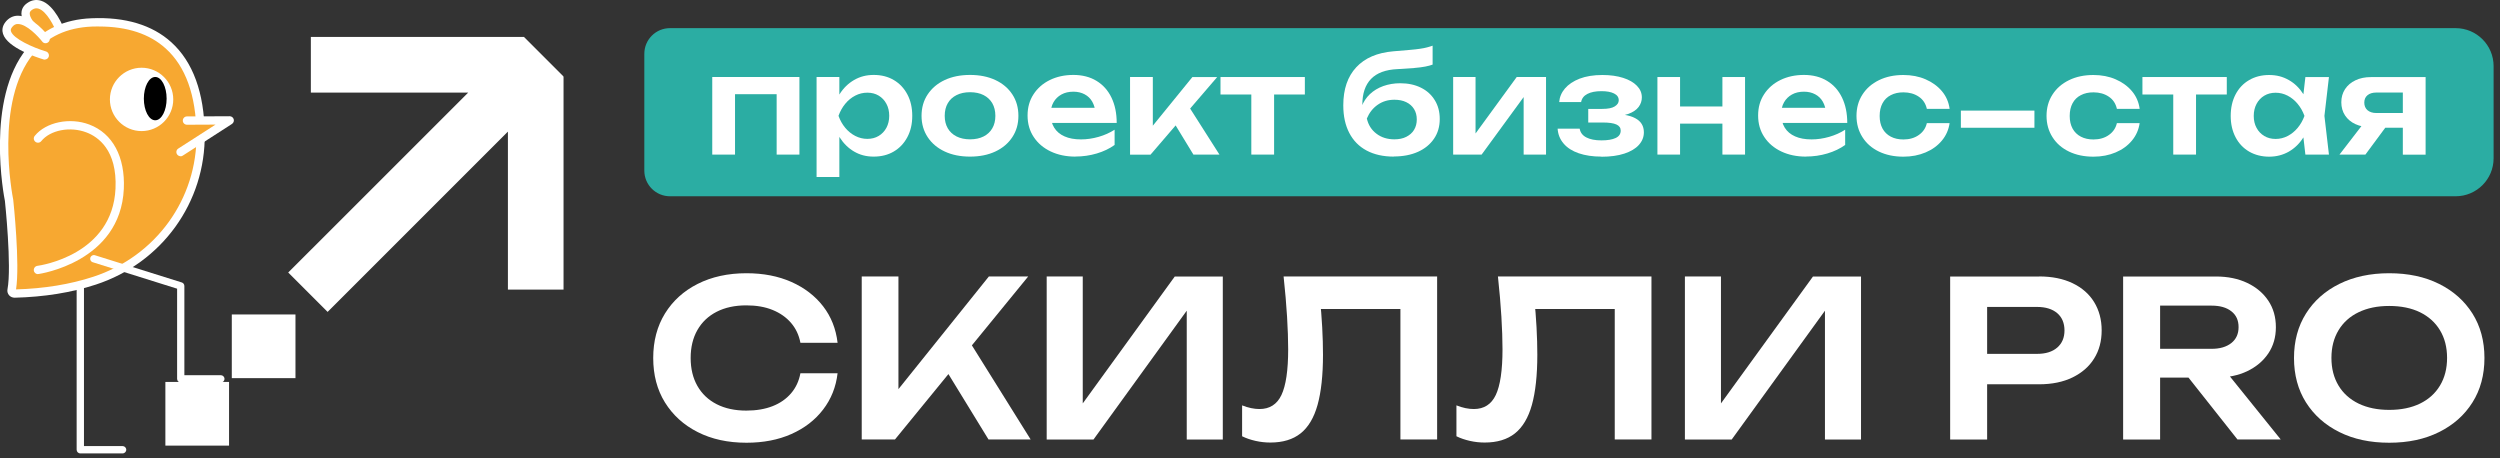 <?xml version="1.0" encoding="UTF-8"?> <svg xmlns="http://www.w3.org/2000/svg" width="382" height="70" viewBox="0 0 382 70" fill="none"><rect x="0" y="0" width="382" height="70" fill="#333333" stroke="none"/><g clip-path="url(#clip0_3452_73)"><path d="M127.983 57.02C127.743 59.12 127.002 60.98 125.772 62.58C124.542 64.19 122.923 65.43 120.923 66.32C118.923 67.21 116.632 67.65 114.062 67.65C111.233 67.65 108.743 67.11 106.603 66.02C104.463 64.94 102.803 63.42 101.603 61.49C100.403 59.55 99.812 57.29 99.812 54.7C99.812 52.11 100.413 49.85 101.603 47.91C102.803 45.97 104.463 44.46 106.603 43.38C108.743 42.3 111.223 41.75 114.062 41.75C116.632 41.75 118.913 42.19 120.923 43.08C122.923 43.97 124.542 45.21 125.772 46.8C127.002 48.39 127.733 50.25 127.983 52.38H122.303C122.083 51.21 121.603 50.19 120.873 49.34C120.143 48.49 119.203 47.83 118.053 47.36C116.903 46.89 115.563 46.66 114.033 46.66C112.283 46.66 110.773 46.99 109.503 47.64C108.233 48.29 107.252 49.22 106.562 50.43C105.873 51.64 105.533 53.06 105.533 54.7C105.533 56.34 105.873 57.76 106.562 58.97C107.252 60.18 108.233 61.11 109.503 61.76C110.773 62.41 112.283 62.74 114.033 62.74C115.563 62.74 116.903 62.51 118.053 62.06C119.203 61.61 120.143 60.95 120.873 60.1C121.603 59.25 122.083 58.22 122.303 57.03H127.983V57.02Z" fill="white"></path><path d="M131.672 67.15V42.24H137.282V62.57L135.692 61.44L151.102 42.24H157.112L136.752 67.15H131.672ZM143.562 54.96L147.612 51.34L157.482 67.15H151.042L143.572 54.96H143.562Z" fill="white"></path><path d="M159.934 67.15V42.24H165.444V64.3L163.754 63.97L179.504 42.25H186.844V67.16H181.334V44.81L183.024 45.14L167.084 67.16H159.944L159.934 67.15Z" fill="white"></path><path d="M196.143 42.24H219.593V67.15H213.983V44.66L216.503 47.22H199.263L201.653 45.36C201.833 46.98 201.953 48.53 202.033 50.01C202.113 51.49 202.153 52.89 202.153 54.2C202.153 57.34 201.873 59.9 201.323 61.87C200.773 63.84 199.903 65.29 198.733 66.22C197.563 67.15 196.023 67.62 194.113 67.62C193.363 67.62 192.603 67.54 191.853 67.37C191.103 67.2 190.413 66.97 189.793 66.66V61.94C190.743 62.32 191.633 62.5 192.453 62.5C194.003 62.5 195.123 61.79 195.803 60.36C196.483 58.93 196.833 56.6 196.833 53.37C196.833 51.91 196.773 50.25 196.663 48.39C196.553 46.53 196.373 44.48 196.133 42.24H196.143Z" fill="white"></path><path d="M228.893 42.24H252.343V67.15H246.733V44.66L249.253 47.22H232.013L234.403 45.36C234.583 46.98 234.703 48.53 234.783 50.01C234.863 51.49 234.903 52.89 234.903 54.2C234.903 57.34 234.623 59.9 234.073 61.87C233.523 63.84 232.653 65.29 231.483 66.22C230.313 67.15 228.773 67.62 226.863 67.62C226.113 67.62 225.353 67.54 224.603 67.37C223.853 67.2 223.163 66.97 222.543 66.66V61.94C223.493 62.32 224.383 62.5 225.203 62.5C226.753 62.5 227.873 61.79 228.553 60.36C229.233 58.93 229.583 56.6 229.583 53.37C229.583 51.91 229.523 50.25 229.413 48.39C229.303 46.53 229.123 44.48 228.883 42.24H228.893Z" fill="white"></path><path d="M257.453 67.15V42.24H262.963V64.3L261.273 63.97L277.023 42.25H284.363V67.16H278.853V44.81L280.543 45.14L264.603 67.16H257.463L257.453 67.15Z" fill="white"></path><path d="M311.564 42.24C313.534 42.24 315.244 42.58 316.684 43.27C318.124 43.96 319.224 44.92 319.984 46.16C320.744 47.4 321.134 48.84 321.134 50.48C321.134 52.12 320.754 53.55 319.984 54.78C319.224 56.01 318.114 56.97 316.684 57.67C315.244 58.37 313.544 58.72 311.564 58.72H300.574V54.07H311.274C312.584 54.07 313.604 53.75 314.344 53.11C315.084 52.47 315.454 51.59 315.454 50.49C315.454 49.39 315.084 48.48 314.344 47.85C313.604 47.22 312.574 46.9 311.274 46.9H301.074L303.634 44.21V67.16H297.984V42.25H311.564V42.24Z" fill="white"></path><path d="M328.334 53.3H337.934C339.194 53.3 340.194 53.01 340.944 52.42C341.684 51.83 342.054 51.02 342.054 49.98C342.054 48.94 341.684 48.13 340.944 47.56C340.204 46.98 339.204 46.7 337.934 46.7H327.504L330.064 43.81V67.16H324.414V42.25H338.594C340.414 42.25 342.004 42.58 343.374 43.23C344.744 43.88 345.824 44.79 346.594 45.94C347.364 47.09 347.754 48.44 347.754 49.99C347.754 51.54 347.364 52.86 346.594 54.01C345.814 55.16 344.744 56.06 343.374 56.72C342.004 57.37 340.404 57.7 338.594 57.7H328.334V53.32V53.3ZM332.654 55.49H339.094L348.494 67.15H341.884L332.654 55.49Z" fill="white"></path><path d="M365.073 67.65C362.173 67.65 359.633 67.11 357.453 66.02C355.273 64.94 353.573 63.42 352.353 61.49C351.133 59.55 350.523 57.29 350.523 54.7C350.523 52.11 351.133 49.85 352.353 47.91C353.573 45.97 355.273 44.46 357.453 43.38C359.633 42.3 362.173 41.75 365.073 41.75C367.973 41.75 370.513 42.29 372.693 43.38C374.873 44.46 376.573 45.98 377.793 47.91C379.013 49.85 379.623 52.11 379.623 54.7C379.623 57.29 379.013 59.56 377.793 61.49C376.573 63.43 374.873 64.94 372.693 66.02C370.513 67.11 367.973 67.65 365.073 67.65ZM365.073 62.63C366.893 62.63 368.453 62.31 369.773 61.67C371.093 61.03 372.113 60.11 372.833 58.91C373.553 57.71 373.913 56.31 373.913 54.69C373.913 53.07 373.553 51.67 372.833 50.47C372.113 49.27 371.093 48.36 369.773 47.71C368.453 47.07 366.893 46.75 365.073 46.75C363.253 46.75 361.723 47.07 360.393 47.71C359.063 48.35 358.043 49.27 357.323 50.47C356.603 51.67 356.243 53.07 356.243 54.69C356.243 56.31 356.603 57.71 357.323 58.91C358.043 60.11 359.063 61.02 360.393 61.67C361.723 62.31 363.283 62.63 365.073 62.63Z" fill="white"></path><path d="M98.453 26.09V8.22C98.453 6.06 100.203 4.3 102.373 4.3L375.223 4.3C378.423 4.3 381.023 6.9 381.023 10.1V24.19C381.023 27.39 378.423 29.99 375.223 29.99L102.373 29.99C100.213 29.99 98.453 28.24 98.453 26.07V26.09Z" fill="#2BADA3"></path><path d="M80.049 5.63L80.059 5.64H80.079V5.66L86.069 11.65L86.039 11.68H86.109V44.25H77.609V20.11L50.059 47.66L44.039 41.64L71.539 14.15H47.499V5.64H80.049V5.63Z" fill="white"></path><path d="M35.418 48.05V57.78H45.148V48.05H35.418Z" fill="white"></path><path d="M25.27 58.36V68.09H34.999V58.36H25.27Z" fill="white"></path><path d="M122.152 11.77V23.62H118.672V12.81L120.272 14.39H110.712L112.312 12.81V23.62H108.832V11.77H122.142H122.152Z" fill="white"></path><path d="M124.773 11.77H128.253V15.54L128.103 16V18.85L128.253 19.7V27.05H124.773V11.77ZM127.043 17.7C127.283 16.44 127.693 15.34 128.283 14.4C128.873 13.46 129.613 12.74 130.513 12.22C131.413 11.7 132.403 11.45 133.503 11.45C134.673 11.45 135.693 11.71 136.573 12.23C137.453 12.75 138.143 13.48 138.643 14.42C139.143 15.36 139.393 16.45 139.393 17.7C139.393 18.95 139.143 20.02 138.643 20.96C138.143 21.9 137.453 22.63 136.573 23.15C135.693 23.67 134.663 23.93 133.503 23.93C132.343 23.93 131.393 23.67 130.513 23.16C129.633 22.65 128.893 21.92 128.293 20.98C127.693 20.04 127.283 18.95 127.043 17.7ZM135.873 17.7C135.873 17.01 135.733 16.39 135.443 15.86C135.163 15.33 134.763 14.91 134.263 14.61C133.763 14.31 133.183 14.16 132.533 14.16C131.883 14.16 131.263 14.31 130.683 14.61C130.103 14.91 129.593 15.32 129.153 15.86C128.713 16.39 128.373 17.01 128.123 17.7C128.373 18.39 128.713 19 129.153 19.53C129.593 20.06 130.103 20.47 130.683 20.77C131.263 21.07 131.883 21.22 132.533 21.22C133.183 21.22 133.763 21.07 134.263 20.77C134.763 20.47 135.153 20.06 135.443 19.53C135.723 19 135.873 18.39 135.873 17.7Z" fill="white"></path><path d="M148.223 23.93C146.753 23.93 145.463 23.67 144.353 23.15C143.243 22.63 142.373 21.9 141.753 20.96C141.133 20.02 140.812 18.94 140.812 17.7C140.812 16.46 141.123 15.36 141.753 14.42C142.383 13.48 143.243 12.75 144.353 12.23C145.463 11.71 146.753 11.45 148.223 11.45C149.693 11.45 150.982 11.71 152.092 12.23C153.202 12.75 154.062 13.48 154.682 14.42C155.302 15.36 155.613 16.45 155.613 17.7C155.613 18.95 155.302 20.02 154.682 20.96C154.062 21.9 153.202 22.63 152.092 23.15C150.982 23.67 149.693 23.93 148.223 23.93ZM148.223 21.29C149.023 21.29 149.722 21.14 150.292 20.85C150.862 20.56 151.312 20.15 151.622 19.61C151.932 19.08 152.092 18.44 152.092 17.7C152.092 16.96 151.932 16.31 151.622 15.77C151.312 15.24 150.862 14.82 150.292 14.53C149.722 14.24 149.023 14.09 148.223 14.09C147.423 14.09 146.743 14.24 146.163 14.53C145.583 14.82 145.133 15.23 144.823 15.77C144.513 16.3 144.353 16.95 144.353 17.7C144.353 18.45 144.513 19.07 144.823 19.61C145.133 20.14 145.583 20.56 146.163 20.85C146.743 21.14 147.433 21.29 148.223 21.29Z" fill="white"></path><path d="M164.322 23.93C162.922 23.93 161.662 23.67 160.562 23.15C159.462 22.63 158.592 21.9 157.962 20.95C157.332 20.01 157.012 18.91 157.012 17.66C157.012 16.41 157.312 15.34 157.922 14.41C158.522 13.48 159.352 12.75 160.412 12.23C161.472 11.71 162.672 11.45 164.012 11.45C165.352 11.45 166.562 11.75 167.552 12.36C168.542 12.96 169.302 13.81 169.832 14.91C170.362 16.01 170.632 17.3 170.632 18.78H159.802V16.47H168.752L167.402 17.3C167.342 16.61 167.172 16.02 166.892 15.53C166.612 15.04 166.222 14.67 165.732 14.41C165.242 14.15 164.672 14.01 164.022 14.01C163.312 14.01 162.702 14.15 162.182 14.44C161.662 14.73 161.262 15.12 160.972 15.63C160.682 16.14 160.542 16.73 160.542 17.41C160.542 18.23 160.722 18.93 161.082 19.51C161.442 20.09 161.972 20.54 162.662 20.84C163.352 21.15 164.192 21.3 165.182 21.3C166.072 21.3 166.962 21.17 167.872 20.91C168.772 20.65 169.582 20.29 170.312 19.82V22.15C169.532 22.71 168.632 23.14 167.592 23.45C166.552 23.76 165.462 23.92 164.312 23.92L164.322 23.93Z" fill="white"></path><path d="M172.672 23.62V11.77H176.152V20.81L175.132 20.46L182.192 11.78H185.982L175.802 23.63H172.682L172.672 23.62ZM182.352 23.62L178.812 17.81L181.372 15.83L186.332 23.62H182.352Z" fill="white"></path><path d="M186.492 11.77H199.382V14.44H186.492V11.77ZM191.202 12.98H194.682V23.62H191.202V12.98Z" fill="white"></path><path d="M212.984 23.93C211.364 23.93 209.974 23.62 208.814 23C207.654 22.38 206.784 21.49 206.174 20.32C205.564 19.15 205.254 17.75 205.254 16.09C205.254 13.63 205.914 11.7 207.234 10.28C208.554 8.86 210.444 8.05 212.894 7.84C213.894 7.76 214.724 7.69 215.374 7.63C216.024 7.57 216.564 7.52 216.984 7.45C217.404 7.39 217.764 7.32 218.054 7.24C218.344 7.16 218.634 7.08 218.904 6.98V9.87C218.614 9.98 218.244 10.08 217.794 10.17C217.344 10.26 216.774 10.33 216.084 10.39C215.394 10.45 214.554 10.5 213.554 10.56C211.734 10.64 210.384 11.14 209.494 12.06C208.604 12.98 208.164 14.3 208.164 16.02V16.58L208.044 16.33C208.324 15.58 208.744 14.93 209.314 14.39C209.884 13.85 210.564 13.44 211.364 13.15C212.164 12.87 213.024 12.72 213.954 12.72C215.164 12.72 216.214 12.95 217.124 13.4C218.034 13.85 218.734 14.49 219.234 15.31C219.744 16.13 219.994 17.09 219.994 18.18C219.994 19.33 219.704 20.34 219.114 21.2C218.524 22.06 217.714 22.73 216.664 23.2C215.614 23.67 214.384 23.91 212.964 23.91L212.984 23.93ZM213.064 21.29C213.754 21.29 214.364 21.17 214.874 20.91C215.384 20.65 215.784 20.31 216.064 19.85C216.344 19.39 216.484 18.86 216.484 18.25C216.484 17.64 216.344 17.11 216.064 16.66C215.784 16.21 215.394 15.86 214.874 15.61C214.364 15.36 213.754 15.24 213.064 15.24C212.104 15.24 211.264 15.49 210.524 16C209.784 16.51 209.234 17.21 208.854 18.11C209.074 19.08 209.564 19.86 210.324 20.43C211.084 21.01 211.994 21.29 213.064 21.29Z" fill="white"></path><path d="M222.043 23.62V11.77H225.463V21.79L224.613 21.56L231.753 11.77H236.233V23.62H232.813V13.42L233.663 13.67L226.393 23.62H222.043Z" fill="white"></path><path d="M244.694 23.93C243.374 23.93 242.224 23.76 241.234 23.42C240.244 23.08 239.474 22.59 238.924 21.94C238.364 21.29 238.064 20.53 238.004 19.66H241.374C241.474 20.24 241.804 20.69 242.374 20.99C242.944 21.29 243.714 21.45 244.684 21.45C245.654 21.45 246.344 21.33 246.864 21.09C247.384 20.85 247.644 20.47 247.644 19.95C247.644 19.53 247.424 19.22 246.984 19.02C246.544 18.82 245.854 18.72 244.894 18.72H242.684V16.64H244.824C245.684 16.64 246.324 16.52 246.734 16.26C247.144 16 247.344 15.7 247.344 15.32C247.344 14.86 247.104 14.52 246.624 14.28C246.144 14.04 245.504 13.93 244.694 13.93C243.804 13.93 243.094 14.07 242.554 14.35C242.014 14.63 241.694 15.04 241.594 15.6H238.244C238.304 14.84 238.594 14.14 239.124 13.52C239.654 12.9 240.394 12.4 241.364 12.02C242.324 11.65 243.494 11.46 244.854 11.46C246.064 11.46 247.114 11.61 248.024 11.9C248.924 12.19 249.624 12.59 250.124 13.11C250.624 13.62 250.874 14.21 250.874 14.88C250.874 15.41 250.714 15.89 250.384 16.34C250.054 16.78 249.534 17.14 248.824 17.4C248.104 17.66 247.174 17.8 246.024 17.8V17.45C247.674 17.38 248.954 17.58 249.844 18.05C250.744 18.52 251.184 19.24 251.184 20.22C251.184 20.93 250.934 21.57 250.424 22.14C249.914 22.71 249.174 23.15 248.204 23.47C247.234 23.79 246.054 23.95 244.684 23.95L244.694 23.93Z" fill="white"></path><path d="M253.254 11.77H256.714V23.62H253.254V11.77ZM255.234 16.27H264.544V18.89H255.234V16.27ZM263.184 11.77H266.644V23.62H263.184V11.77Z" fill="white"></path><path d="M275.951 23.93C274.551 23.93 273.291 23.67 272.191 23.15C271.091 22.63 270.221 21.9 269.591 20.95C268.961 20.01 268.641 18.91 268.641 17.66C268.641 16.41 268.941 15.34 269.551 14.41C270.151 13.48 270.981 12.75 272.041 12.23C273.101 11.71 274.301 11.45 275.641 11.45C276.981 11.45 278.191 11.75 279.181 12.36C280.171 12.96 280.931 13.81 281.461 14.91C281.991 16.01 282.261 17.3 282.261 18.78H271.431V16.47H280.381L279.031 17.3C278.971 16.61 278.801 16.02 278.521 15.53C278.241 15.04 277.851 14.67 277.361 14.41C276.871 14.15 276.301 14.01 275.651 14.01C274.941 14.01 274.331 14.15 273.811 14.44C273.291 14.73 272.891 15.12 272.601 15.63C272.311 16.14 272.171 16.73 272.171 17.41C272.171 18.23 272.351 18.93 272.711 19.51C273.071 20.09 273.601 20.54 274.291 20.84C274.981 21.15 275.821 21.3 276.811 21.3C277.701 21.3 278.591 21.17 279.501 20.91C280.401 20.65 281.211 20.29 281.941 19.82V22.15C281.161 22.71 280.261 23.14 279.221 23.45C278.181 23.76 277.091 23.92 275.941 23.92L275.951 23.93Z" fill="white"></path><path d="M297.902 18.79C297.762 19.8 297.372 20.7 296.722 21.48C296.072 22.26 295.252 22.86 294.232 23.29C293.212 23.72 292.092 23.94 290.842 23.94C289.422 23.94 288.182 23.68 287.102 23.16C286.022 22.64 285.182 21.91 284.582 20.96C283.982 20.02 283.672 18.93 283.672 17.71C283.672 16.49 283.972 15.39 284.582 14.45C285.182 13.51 286.022 12.78 287.102 12.25C288.182 11.72 289.422 11.46 290.842 11.46C292.092 11.46 293.222 11.68 294.232 12.12C295.242 12.56 296.072 13.16 296.722 13.93C297.372 14.7 297.762 15.6 297.902 16.63H294.422C294.242 15.83 293.832 15.2 293.182 14.77C292.532 14.33 291.752 14.11 290.842 14.11C290.102 14.11 289.462 14.25 288.912 14.54C288.362 14.82 287.942 15.23 287.652 15.77C287.362 16.3 287.212 16.95 287.212 17.72C287.212 18.49 287.362 19.11 287.652 19.65C287.942 20.18 288.362 20.59 288.912 20.88C289.462 21.17 290.102 21.31 290.842 21.31C291.772 21.31 292.562 21.08 293.202 20.62C293.852 20.16 294.252 19.56 294.422 18.81H297.902V18.79Z" fill="white"></path><path d="M299.621 16.9H310.861V19.52H299.621V16.9Z" fill="white"></path><path d="M326.941 18.79C326.801 19.8 326.411 20.7 325.761 21.48C325.111 22.26 324.291 22.86 323.271 23.29C322.251 23.72 321.131 23.94 319.881 23.94C318.461 23.94 317.221 23.68 316.141 23.16C315.061 22.64 314.221 21.91 313.621 20.96C313.021 20.02 312.711 18.93 312.711 17.71C312.711 16.49 313.011 15.39 313.621 14.45C314.221 13.51 315.061 12.78 316.141 12.25C317.221 11.72 318.461 11.46 319.881 11.46C321.131 11.46 322.261 11.68 323.271 12.12C324.281 12.56 325.111 13.16 325.761 13.93C326.411 14.7 326.801 15.6 326.941 16.63H323.461C323.281 15.83 322.871 15.2 322.221 14.77C321.571 14.33 320.791 14.11 319.881 14.11C319.141 14.11 318.501 14.25 317.951 14.54C317.401 14.82 316.981 15.23 316.691 15.77C316.401 16.3 316.251 16.95 316.251 17.72C316.251 18.49 316.401 19.11 316.691 19.65C316.981 20.18 317.401 20.59 317.951 20.88C318.501 21.17 319.141 21.31 319.881 21.31C320.811 21.31 321.601 21.08 322.241 20.62C322.891 20.16 323.291 19.56 323.461 18.81H326.941V18.79Z" fill="white"></path><path d="M327.363 11.77H340.253V14.44H327.363V11.77ZM332.073 12.98H335.553V23.62H332.073V12.98Z" fill="white"></path><path d="M353.182 17.71C352.962 18.96 352.552 20.05 351.962 20.99C351.372 21.93 350.632 22.65 349.732 23.17C348.832 23.68 347.832 23.94 346.722 23.94C345.612 23.94 344.552 23.68 343.662 23.16C342.772 22.64 342.082 21.91 341.592 20.97C341.102 20.03 340.852 18.95 340.852 17.71C340.852 16.47 341.102 15.37 341.592 14.43C342.082 13.49 342.772 12.76 343.662 12.24C344.552 11.72 345.572 11.46 346.722 11.46C347.872 11.46 348.832 11.72 349.732 12.23C350.632 12.74 351.372 13.47 351.972 14.41C352.572 15.35 352.972 16.45 353.182 17.71ZM344.372 17.71C344.372 18.4 344.512 19.01 344.802 19.54C345.082 20.07 345.482 20.48 345.982 20.78C346.482 21.08 347.062 21.23 347.712 21.23C348.362 21.23 348.982 21.08 349.552 20.78C350.132 20.48 350.642 20.07 351.082 19.54C351.522 19.01 351.872 18.4 352.122 17.71C351.872 17.02 351.522 16.4 351.082 15.87C350.642 15.34 350.132 14.92 349.552 14.62C348.972 14.32 348.362 14.17 347.712 14.17C347.062 14.17 346.482 14.32 345.982 14.62C345.482 14.92 345.092 15.33 344.802 15.87C344.522 16.4 344.372 17.02 344.372 17.71ZM352.262 23.62L351.762 19.29L352.322 17.71L351.762 16.15L352.262 11.78H355.862L355.172 17.71L355.862 23.62H352.262Z" fill="white"></path><path d="M365.533 18.08L361.433 23.62H357.473L361.743 18.08H365.533ZM368.153 17.25V19.52H362.323L362.283 19.44C361.383 19.44 360.593 19.28 359.913 18.97C359.233 18.66 358.703 18.21 358.323 17.64C357.943 17.06 357.753 16.39 357.753 15.63C357.753 14.87 357.943 14.2 358.323 13.62C358.703 13.04 359.233 12.59 359.913 12.27C360.593 11.94 361.383 11.78 362.283 11.78H370.633V23.63H367.153V12.7L368.193 14.14H363.113C362.533 14.14 362.073 14.28 361.753 14.55C361.423 14.82 361.263 15.2 361.263 15.68C361.263 16.16 361.423 16.55 361.753 16.84C362.083 17.12 362.533 17.27 363.113 17.27H368.153V17.25Z" fill="white"></path><path d="M9.239 4.77C9.239 4.77 7.129 -0.8 4.519 0.99C1.909 2.78 8.379 7.11 8.379 7.11" fill="#F7A831"></path><path d="M8.38 7.75C8.26 7.75 8.13 7.72 8.03 7.64C7.24 7.11 3.28 4.34 3.27 2.08C3.27 1.62 3.42 0.97 4.17 0.46C4.82 2.68221e-06 5.55 -0.11 6.27 0.11C8.35 0.76 9.69 4.16 9.84 4.54C9.97 4.87 9.8 5.24 9.47 5.36C9.14 5.48 8.77 5.32 8.65 4.99C8.31 4.1 7.16 1.72 5.89 1.32C5.55 1.21 5.23 1.27 4.88 1.51C4.58 1.72 4.54 1.91 4.54 2.07C4.54 3.24 7 5.41 8.74 6.57C9.03 6.77 9.11 7.16 8.91 7.45C8.79 7.63 8.59 7.73 8.38 7.73V7.75Z" fill="white"></path><path d="M18.731 69.28H12.271C11.961 69.28 11.711 69.03 11.711 68.72V39.47C11.711 39.16 11.961 38.91 12.271 38.91C12.581 38.91 12.831 39.16 12.831 39.47V68.16H18.731C19.041 68.16 19.291 68.41 19.291 68.72C19.291 69.03 19.041 69.28 18.731 69.28Z" fill="white"></path><path d="M25.752 6.92C22.962 4.39 19.012 3.21 14.022 3.42C10.032 3.59 6.872 5.06 4.632 7.79C-1.558 15.33 1.222 29.78 1.402 30.64C1.452 31.13 2.462 40.75 1.782 44.34C1.762 44.47 1.792 44.6 1.882 44.7C1.972 44.8 2.092 44.85 2.232 44.85H2.242C6.682 44.74 10.792 44.08 14.452 42.88C24.282 39.66 30.802 30.64 30.662 20.43C30.582 14.34 28.932 9.79 25.762 6.92H25.752Z" fill="#F7A831"></path><path d="M2.251 45.49C1.911 45.49 1.611 45.36 1.401 45.13C1.171 44.87 1.081 44.54 1.141 44.22C1.811 40.7 0.761 30.81 0.751 30.71C0.631 30.13 -2.279 15.18 4.121 7.39C6.481 4.51 9.801 2.96 13.981 2.79C19.141 2.57 23.251 3.81 26.171 6.45C29.481 9.45 31.201 14.15 31.281 20.43C31.421 30.92 24.731 40.19 14.631 43.49C10.911 44.71 6.741 45.38 2.241 45.49H2.251ZM15.131 4.04C14.771 4.04 14.411 4.04 14.041 4.06C10.241 4.22 7.241 5.61 5.121 8.19C-0.899 15.53 1.901 29.91 2.021 30.52C2.071 30.98 3.061 40.34 2.451 44.22C6.741 44.1 10.711 43.45 14.251 42.29C23.821 39.16 30.161 30.39 30.021 20.46C29.941 14.55 28.361 10.16 25.321 7.41C22.861 5.18 19.441 4.05 15.131 4.05V4.04Z" fill="white"></path><path d="M33.752 58.45H27.622C27.312 58.45 27.062 58.2 27.062 57.89V44.11L14.172 40.07C13.872 39.98 13.712 39.66 13.802 39.37C13.892 39.08 14.202 38.91 14.502 39L27.782 43.16C28.012 43.23 28.172 43.45 28.172 43.7V57.33H33.742C34.052 57.33 34.302 57.58 34.302 57.89C34.302 58.2 34.052 58.45 33.742 58.45H33.752Z" fill="white"></path><path d="M21.632 19.48C23.995 19.48 25.912 17.564 25.912 15.2C25.912 12.836 23.995 10.92 21.632 10.92C19.268 10.92 17.352 12.836 17.352 15.2C17.352 17.564 19.268 19.48 21.632 19.48Z" fill="white"></path><path d="M21.633 20.03C18.963 20.03 16.793 17.86 16.793 15.19C16.793 12.52 18.963 10.35 21.633 10.35C24.303 10.35 26.473 12.52 26.473 15.19C26.473 17.86 24.303 20.03 21.633 20.03ZM21.633 11.48C19.583 11.48 17.923 13.15 17.923 15.19C17.923 17.23 19.593 18.9 21.633 18.9C23.673 18.9 25.343 17.23 25.343 15.19C25.343 13.15 23.673 11.48 21.633 11.48Z" fill="white"></path><path d="M27.59 23.23L35.12 18.38L28.58 18.41" fill="#F7A831"></path><path d="M27.592 23.87C27.382 23.87 27.182 23.77 27.052 23.58C26.862 23.28 26.942 22.89 27.242 22.7L32.932 19.04L28.572 19.06C28.222 19.06 27.932 18.78 27.932 18.43C27.932 18.08 28.212 17.79 28.562 17.79L35.102 17.76C35.382 17.76 35.632 17.95 35.712 18.22C35.792 18.49 35.682 18.78 35.442 18.94L27.912 23.79C27.802 23.86 27.682 23.89 27.572 23.89L27.592 23.87Z" fill="white"></path><path d="M6.959 5.98C6.959 5.98 3.299 1.29 1.339 3.76C-0.631 6.23 6.829 8.47 6.829 8.47" fill="#F7A831"></path><path d="M6.83 9.11C6.77 9.11 6.71 9.11 6.65 9.08C5.74 8.81 1.14 7.33 0.46 5.17C0.32 4.73 0.28 4.07 0.84 3.36C1.34 2.73 2 2.4 2.74 2.4H2.75C4.93 2.4 7.21 5.26 7.46 5.58C7.68 5.86 7.63 6.26 7.35 6.47C7.07 6.69 6.67 6.64 6.46 6.36C5.88 5.61 4.07 3.67 2.75 3.67C2.4 3.64 2.1 3.82 1.84 4.15C1.61 4.44 1.63 4.63 1.68 4.79C2.03 5.91 5.01 7.26 7.02 7.86C7.36 7.96 7.55 8.32 7.45 8.65C7.37 8.93 7.11 9.1 6.84 9.1L6.83 9.11Z" fill="white"></path><path d="M5.809 41.25C5.809 41.25 17.799 39.65 18.289 28.84C18.779 18.03 8.739 17.55 5.809 21.17" fill="#F7A831"></path><path d="M5.8 41.89C5.49 41.89 5.21 41.66 5.17 41.34C5.12 40.99 5.37 40.67 5.72 40.62C6.19 40.56 17.19 38.95 17.65 28.81C17.92 22.91 14.98 20.9 13.2 20.23C10.7 19.28 7.67 19.87 6.3 21.57C6.08 21.84 5.68 21.89 5.4 21.66C5.13 21.44 5.08 21.04 5.31 20.76C7.01 18.66 10.67 17.9 13.65 19.03C17.22 20.38 19.14 23.97 18.92 28.86C18.41 40.07 6.01 41.85 5.89 41.87C5.86 41.87 5.83 41.87 5.8 41.87V41.89Z" fill="white"></path><path d="M23.721 18.38C24.681 18.38 25.46 16.898 25.46 15.07C25.46 13.242 24.681 11.76 23.721 11.76C22.759 11.76 21.98 13.242 21.98 15.07C21.98 16.898 22.759 18.38 23.721 18.38Z" fill="black"></path></g><defs><clipPath id="clip0_3452_73"><rect width="381.02" height="69.28" fill="white"></rect></clipPath></defs></svg> 